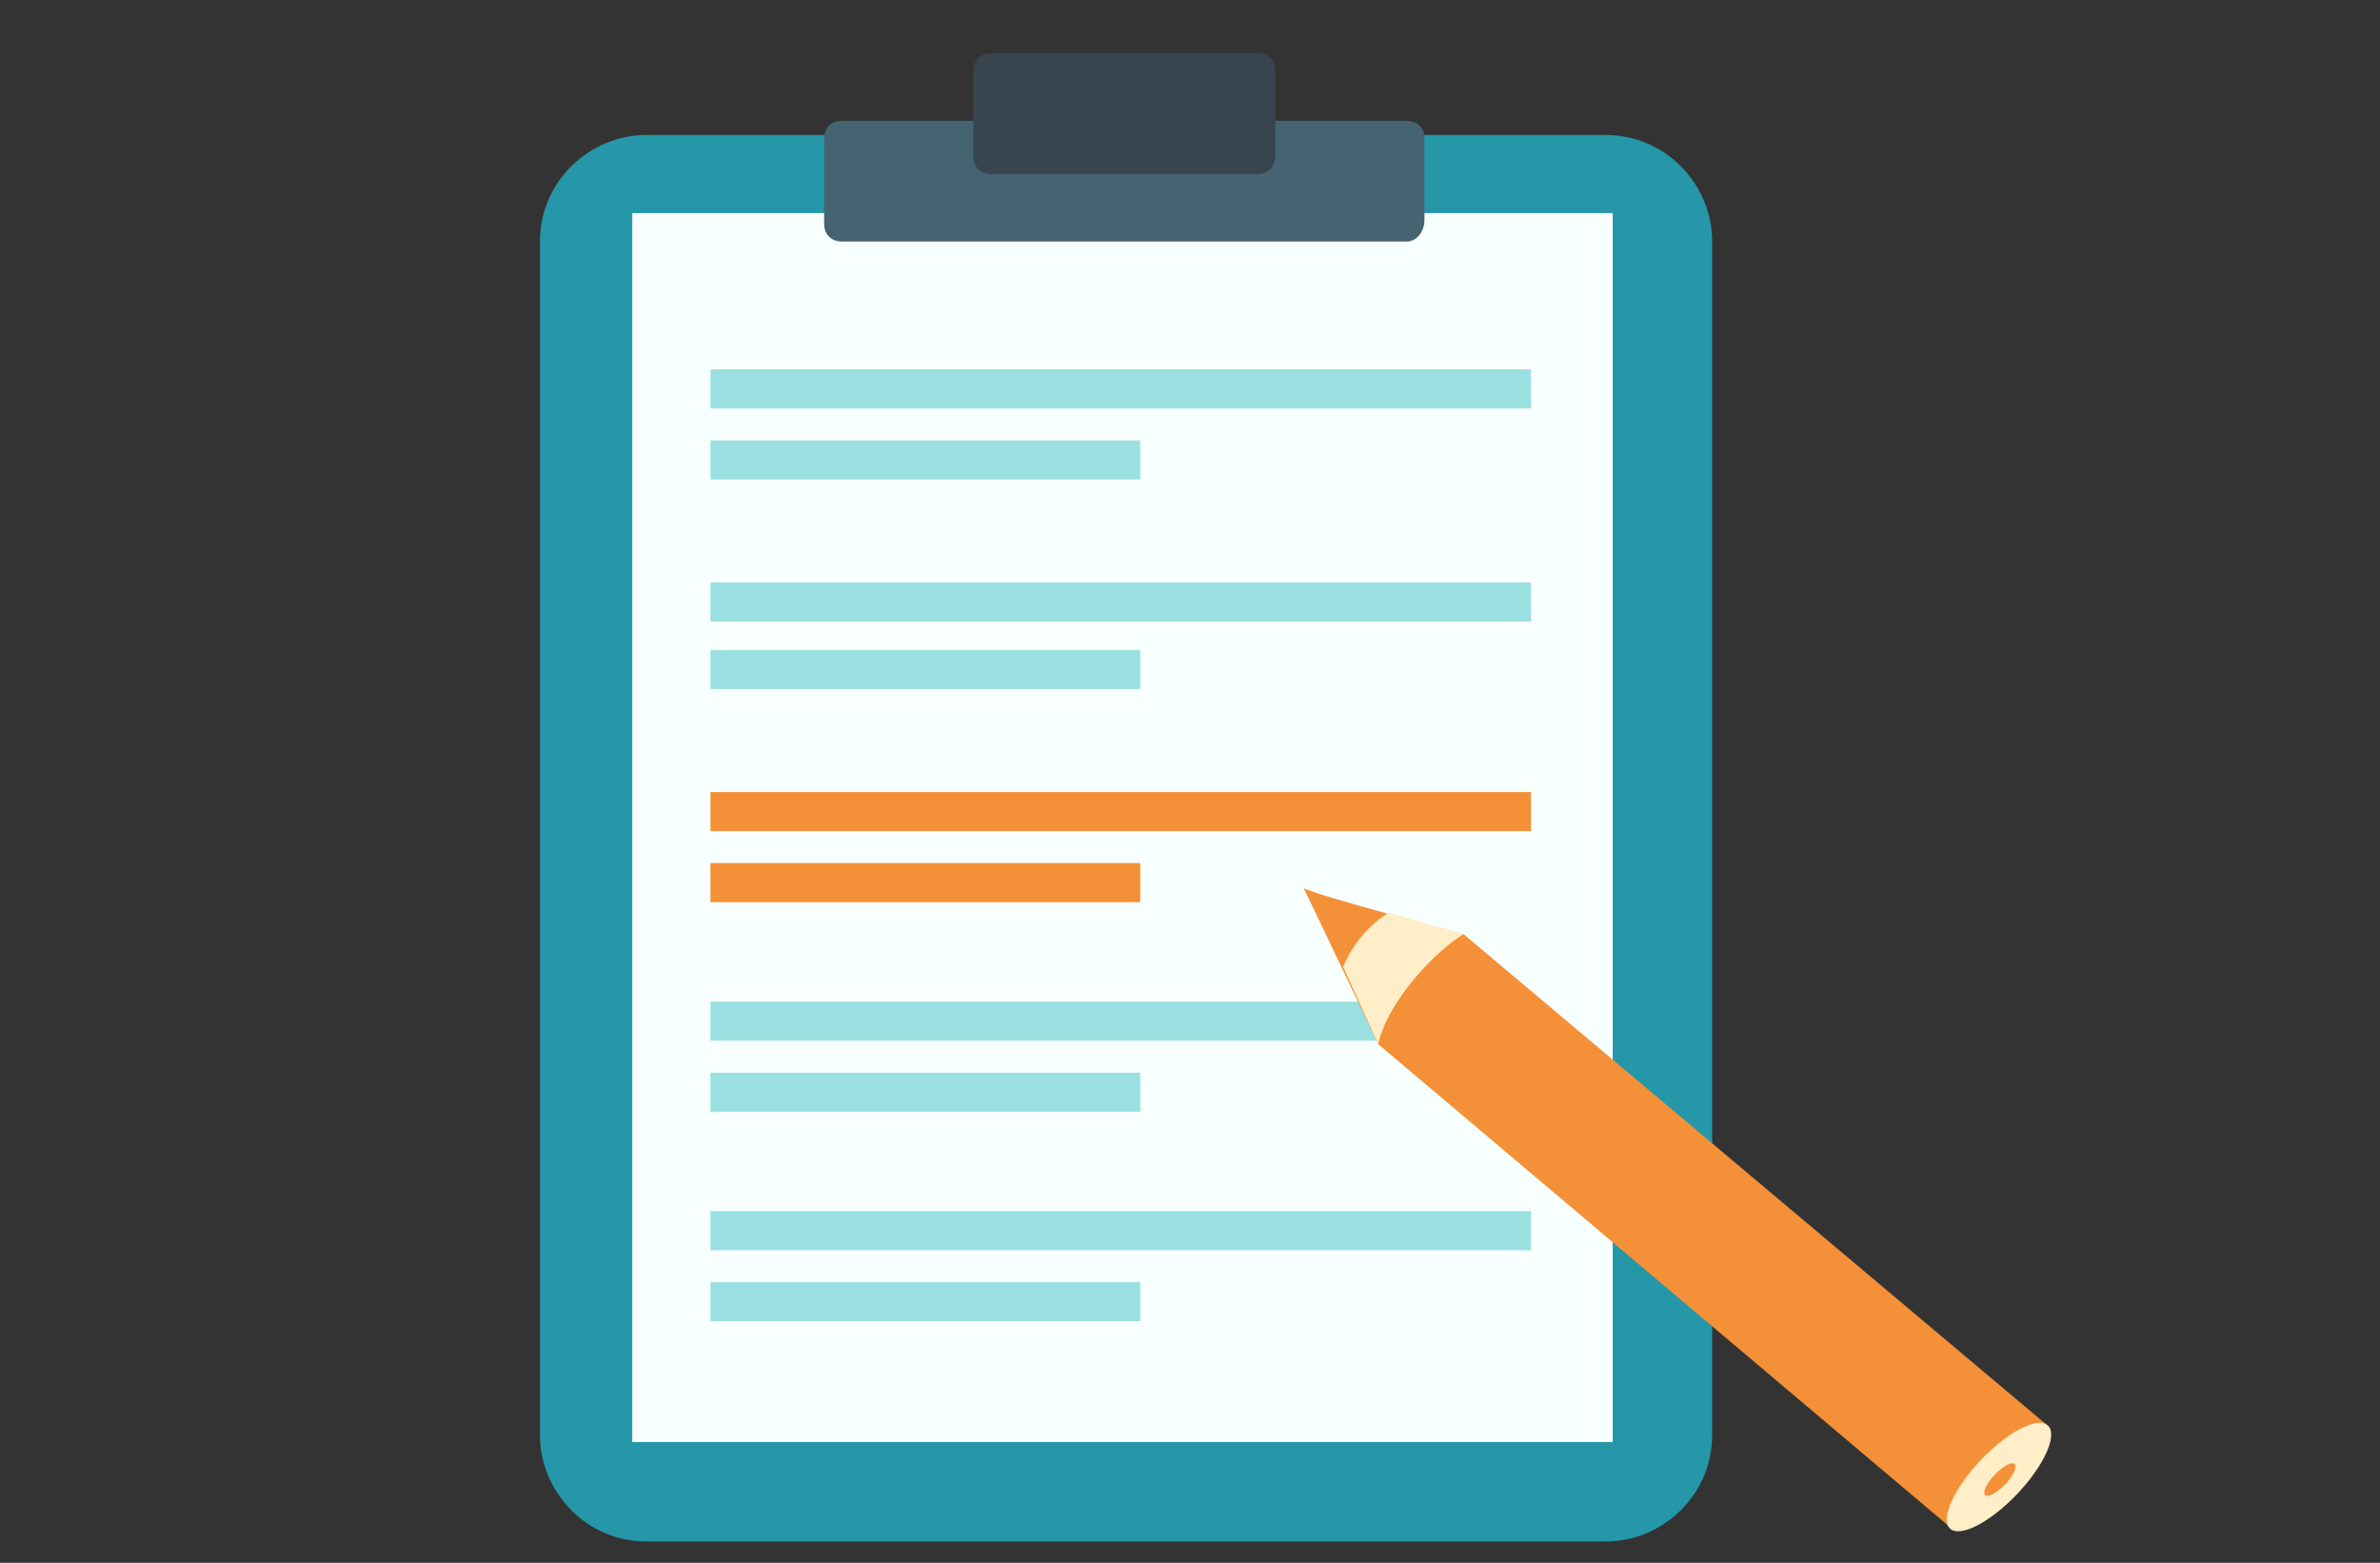 <?xml version="1.0" encoding="utf-8"?>
<!-- Generator: Adobe Illustrator 21.0.0, SVG Export Plug-In . SVG Version: 6.00 Build 0)  -->
<svg version="1.1" id="Layer_1" xmlns="http://www.w3.org/2000/svg" xmlns:xlink="http://www.w3.org/1999/xlink" x="0px" y="0px"
	 viewBox="0 0 67 44" style="enable-background:new 0 0 67 44;" xml:space="preserve">
<rect x="0" y="0" width="67" height="44" fill="#333333" stroke="none"/>
<style type="text/css">
	.st0{fill:#2597A8;}
	.st1{fill:#F8FFFF;}
	.st2{fill:#466372;}
	.st3{fill:#384551;}
	.st4{fill:#9BE0E0;}
	.st5{fill:#F49037;}
	.st6{fill:#FFEEC7;}
</style>
<g>
	<path class="st0" d="M45.2,43.4h-27c-1.7,0-3-1.4-3-3V6.8c0-1.7,1.4-3,3-3h27c1.7,0,3,1.4,3,3v33.6C48.2,42.1,46.8,43.4,45.2,43.4z
		"/>
	<rect x="17.8" y="6" class="st1" width="27.6" height="34.6"/>
	<path class="st2" d="M39.6,6.8H23.7c-0.3,0-0.5-0.2-0.5-0.5V3.9c0-0.3,0.2-0.5,0.5-0.5h15.9c0.3,0,0.5,0.2,0.5,0.5v2.3
		C40.1,6.5,39.9,6.8,39.6,6.8z"/>
	<path class="st3" d="M35.4,4.9h-7.5c-0.3,0-0.5-0.2-0.5-0.5V2c0-0.3,0.2-0.5,0.5-0.5h7.5c0.3,0,0.5,0.2,0.5,0.5v2.4
		C35.9,4.7,35.7,4.9,35.4,4.9z"/>
	<g>
		<rect x="20" y="10.4" class="st4" width="23.1" height="1.1"/>
		<rect x="20" y="12.4" class="st4" width="12.1" height="1.1"/>
	</g>
	<g>
		<rect x="20" y="16.4" class="st4" width="23.1" height="1.1"/>
		<rect x="20" y="18.3" class="st4" width="12.1" height="1.1"/>
	</g>
	<g>
		<rect x="20" y="22.3" class="st5" width="23.1" height="1.1"/>
		<rect x="20" y="24.3" class="st5" width="12.1" height="1.1"/>
	</g>
	<g>
		<rect x="20" y="28.2" class="st4" width="23.1" height="1.1"/>
		<rect x="20" y="30.2" class="st4" width="12.1" height="1.1"/>
	</g>
	<g>
		<rect x="20" y="34.1" class="st4" width="23.1" height="1.1"/>
		<rect x="20" y="36.1" class="st4" width="12.1" height="1.1"/>
	</g>
	<g>
		<g>
			<path class="st5" d="M41.2,26.3l-2.4,3.1L36.7,25C37,25.2,41.2,26.3,41.2,26.3z"/>
			<path class="st6" d="M38.3,26.4c0.4-0.5,0.8-0.7,0.8-0.7l2.1,0.6l-2.4,3.1l-1-2.2C37.8,27.3,37.9,26.9,38.3,26.4z"/>
			<path class="st5" d="M39.7,27.7c0.8-1,1.5-1.4,1.5-1.4l16.4,13.8L54.9,43L38.8,29.4C38.8,29.4,38.9,28.7,39.7,27.7z"/>
		</g>
		<ellipse transform="matrix(0.69 -0.724 0.724 0.69 -12.692 53.643)" class="st6" cx="56.3" cy="41.6" rx="2" ry="0.7"/>
		<ellipse transform="matrix(0.69 -0.724 0.724 0.69 -12.738 53.645)" class="st5" cx="56.3" cy="41.7" rx="0.6" ry="0.2"/>
	</g>
</g>
</svg>
